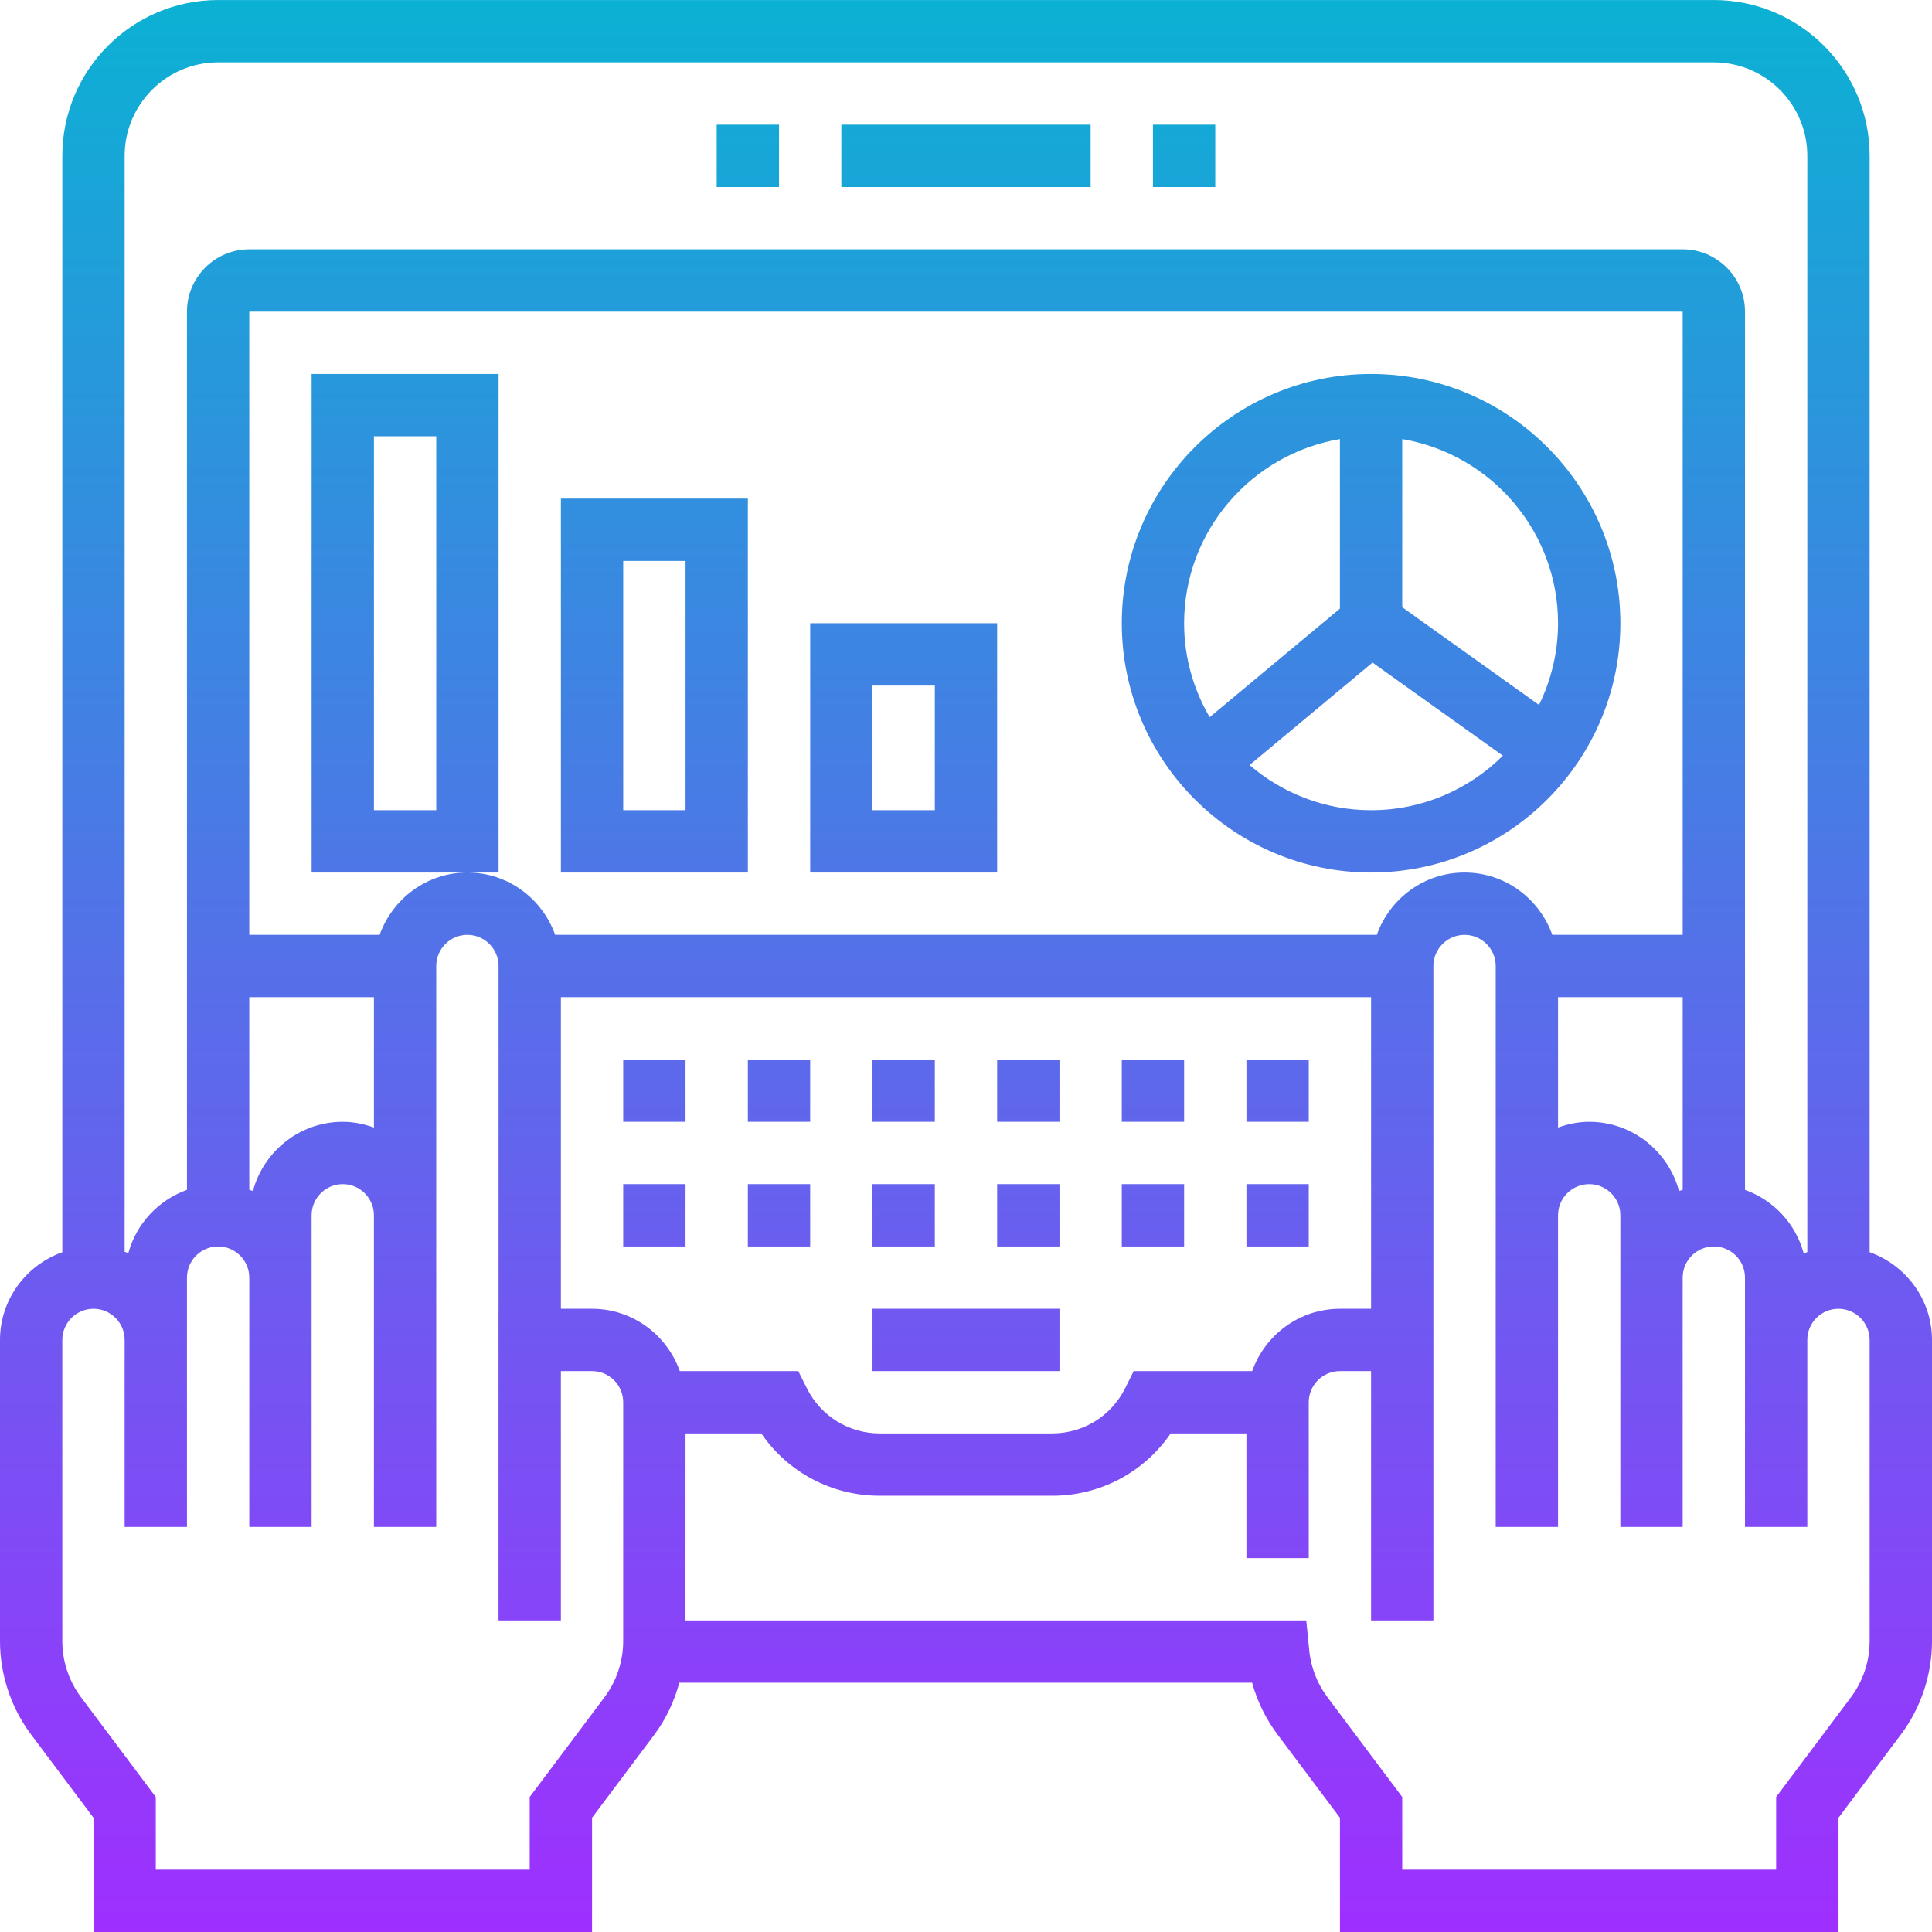 <svg height="496pt" viewBox="0 0 496.008 496" width="496pt" xmlns="http://www.w3.org/2000/svg" xmlns:xlink="http://www.w3.org/1999/xlink"><linearGradient id="a" gradientUnits="userSpaceOnUse" x1="248" x2="248" y1="496.004" y2=".004"><stop offset="0" stop-color="#9f2fff"/><stop offset="1" stop-color="#0bb1d3"/></linearGradient><path d="m480 321.477v-281.473c0-22.055-17.945-40-40-40h-384c-22.055 0-40 17.945-40 40v281.473c-9.289 3.32-16 12.121-16 22.527v77.336c0 8.594 2.84 17.121 8 23.992l16 21.336v29.336h128v-29.336l16-21.336c2.984-3.984 5.09-8.543 6.414-13.328h147.043c1.328 4.801 3.535 9.32 6.551 13.328l16 21.336v29.336h128v-29.336l16-21.336c5.16-6.871 8-15.398 8-23.992v-77.336c-.008-10.406-6.719-19.207-16.008-22.527zm-424-305.473h384c13.23 0 24 10.77 24 24v281.457c-.305.109-.633.16-.938.277-2.062-7.59-7.719-13.637-15.062-16.262v-225.473c0-8.824-7.176-16-16-16h-368c-8.824 0-16 7.176-16 16v225.473c-7.328 2.617-12.969 8.648-15.047 16.207-.305-.129-.641-.176-.953-.289v-281.391c0-13.23 10.77-24 24-24zm352 272c-2.816 0-5.488.574-8 1.473v-33.473h32v49.473c-.305.113-.633.168-.93.289-2.758-10.203-12.008-17.762-23.07-17.762zm-54.527-48h-210.945c-3.312-9.289-12.113-16-22.527-16s-19.215 6.711-22.527 16h-33.473v-160h368v160h-33.473c-3.312-9.289-12.113-16-22.527-16s-19.215 6.711-22.527 16zm-288.543 65.762c-.297-.121-.625-.176-.93-.289v-49.473h32v33.473c-2.512-.898-5.184-1.473-8-1.473-11.062 0-20.305 7.559-23.07 17.762zm95.062 115.574c0 5.16-1.703 10.266-4.801 14.398l-19.199 25.602v18.664h-96v-18.664l-19.191-25.602c-3.098-4.133-4.801-9.238-4.801-14.398v-77.336c0-4.406 3.594-7.992 8-8h.008c2.137 0 4.137.832 5.648 2.344 1.512 1.504 2.344 3.512 2.344 5.656v48h16v-64c0-4.414 3.594-8 8-8s8 3.586 8 8v64h16v-80c0-4.414 3.594-8 8-8s8 3.586 8 8v80h16v-144c0-4.406 3.594-8 8-8s8 3.594 8 8v88h-.008v80h16.008v-64h8c4.406 0 8 3.586 8 8zm-7.992-85.336h-8v-80h208v80h-8c-10.414 0-19.215 6.711-22.527 16h-30.418l-2.207 4.426c-3.574 7.133-10.75 11.574-18.734 11.574h-44.227c-7.984 0-15.16-4.441-18.727-11.574l-2.215-4.426h-30.418c-3.312-9.289-12.113-16-22.527-16zm328 85.336c0 5.16-1.703 10.266-4.801 14.398l-19.199 25.602v18.664h-96v-18.664l-19.199-25.609c-2.703-3.598-4.336-7.887-4.711-12.391l-.73-7.336h-159.367l.008-48h19.449c6.832 9.977 18.086 16 30.438 16h44.227c12.352 0 23.605-6.023 30.438-16h19.449v32h16v-40c0-4.414 3.594-8 8-8h8v64h16v-168c0-4.406 3.594-8 8-8s8 3.594 8 8v144h16v-80c0-4.414 3.594-8 8-8s8 3.586 8 8v80h16v-64c0-4.414 3.594-8 8-8s8 3.586 8 8v64h16v-48c0-2.145.832-4.152 2.344-5.656 1.512-1.512 3.512-2.344 5.648-2.344h.008c4.406.008 8 3.594 8 8zm-304-133.336h-16v-16h16zm0 32h-16v-16h16zm32-32h-16v-16h16zm0 32h-16v-16h16zm32-32h-16v-16h16zm0 32h-16v-16h16zm32-32h-16v-16h16zm0 32h-16v-16h16zm0 32h-48v-16h48zm32-64h-16v-16h16zm0 32h-16v-16h16zm32-32h-16v-16h16zm0 32h-16v-16h16zm-56-272h-64v-16h64zm32 0h-16v-16h16zm-112 0h-16v-16h16zm216 112c0-35.289-28.711-64-64-64s-64 28.711-64 64c0 35.289 28.711 64 64 64s64-28.711 64-64zm-16 0c0 7.52-1.793 14.625-4.887 20.969l-35.113-25.082v-43.168c22.664 3.832 40 23.547 40 47.281zm-56-47.281v43.531l-33.434 27.863c-4.152-7.098-6.566-15.32-6.566-24.113 0-23.734 17.336-43.449 40-47.281zm-23.199 83.688 31.574-26.309 33.465 23.902c-8.688 8.648-20.648 14-33.84 14-11.91 0-22.801-4.383-31.199-11.594zm-192.801-100.406h-48v128h48zm-16 112h-16v-96h16zm32 16h48v-96h-48zm16-80h16v64h-16zm48 80h48v-64h-48zm16-48h16v32h-16zm0 0" fill="url(#a)"/></svg>
